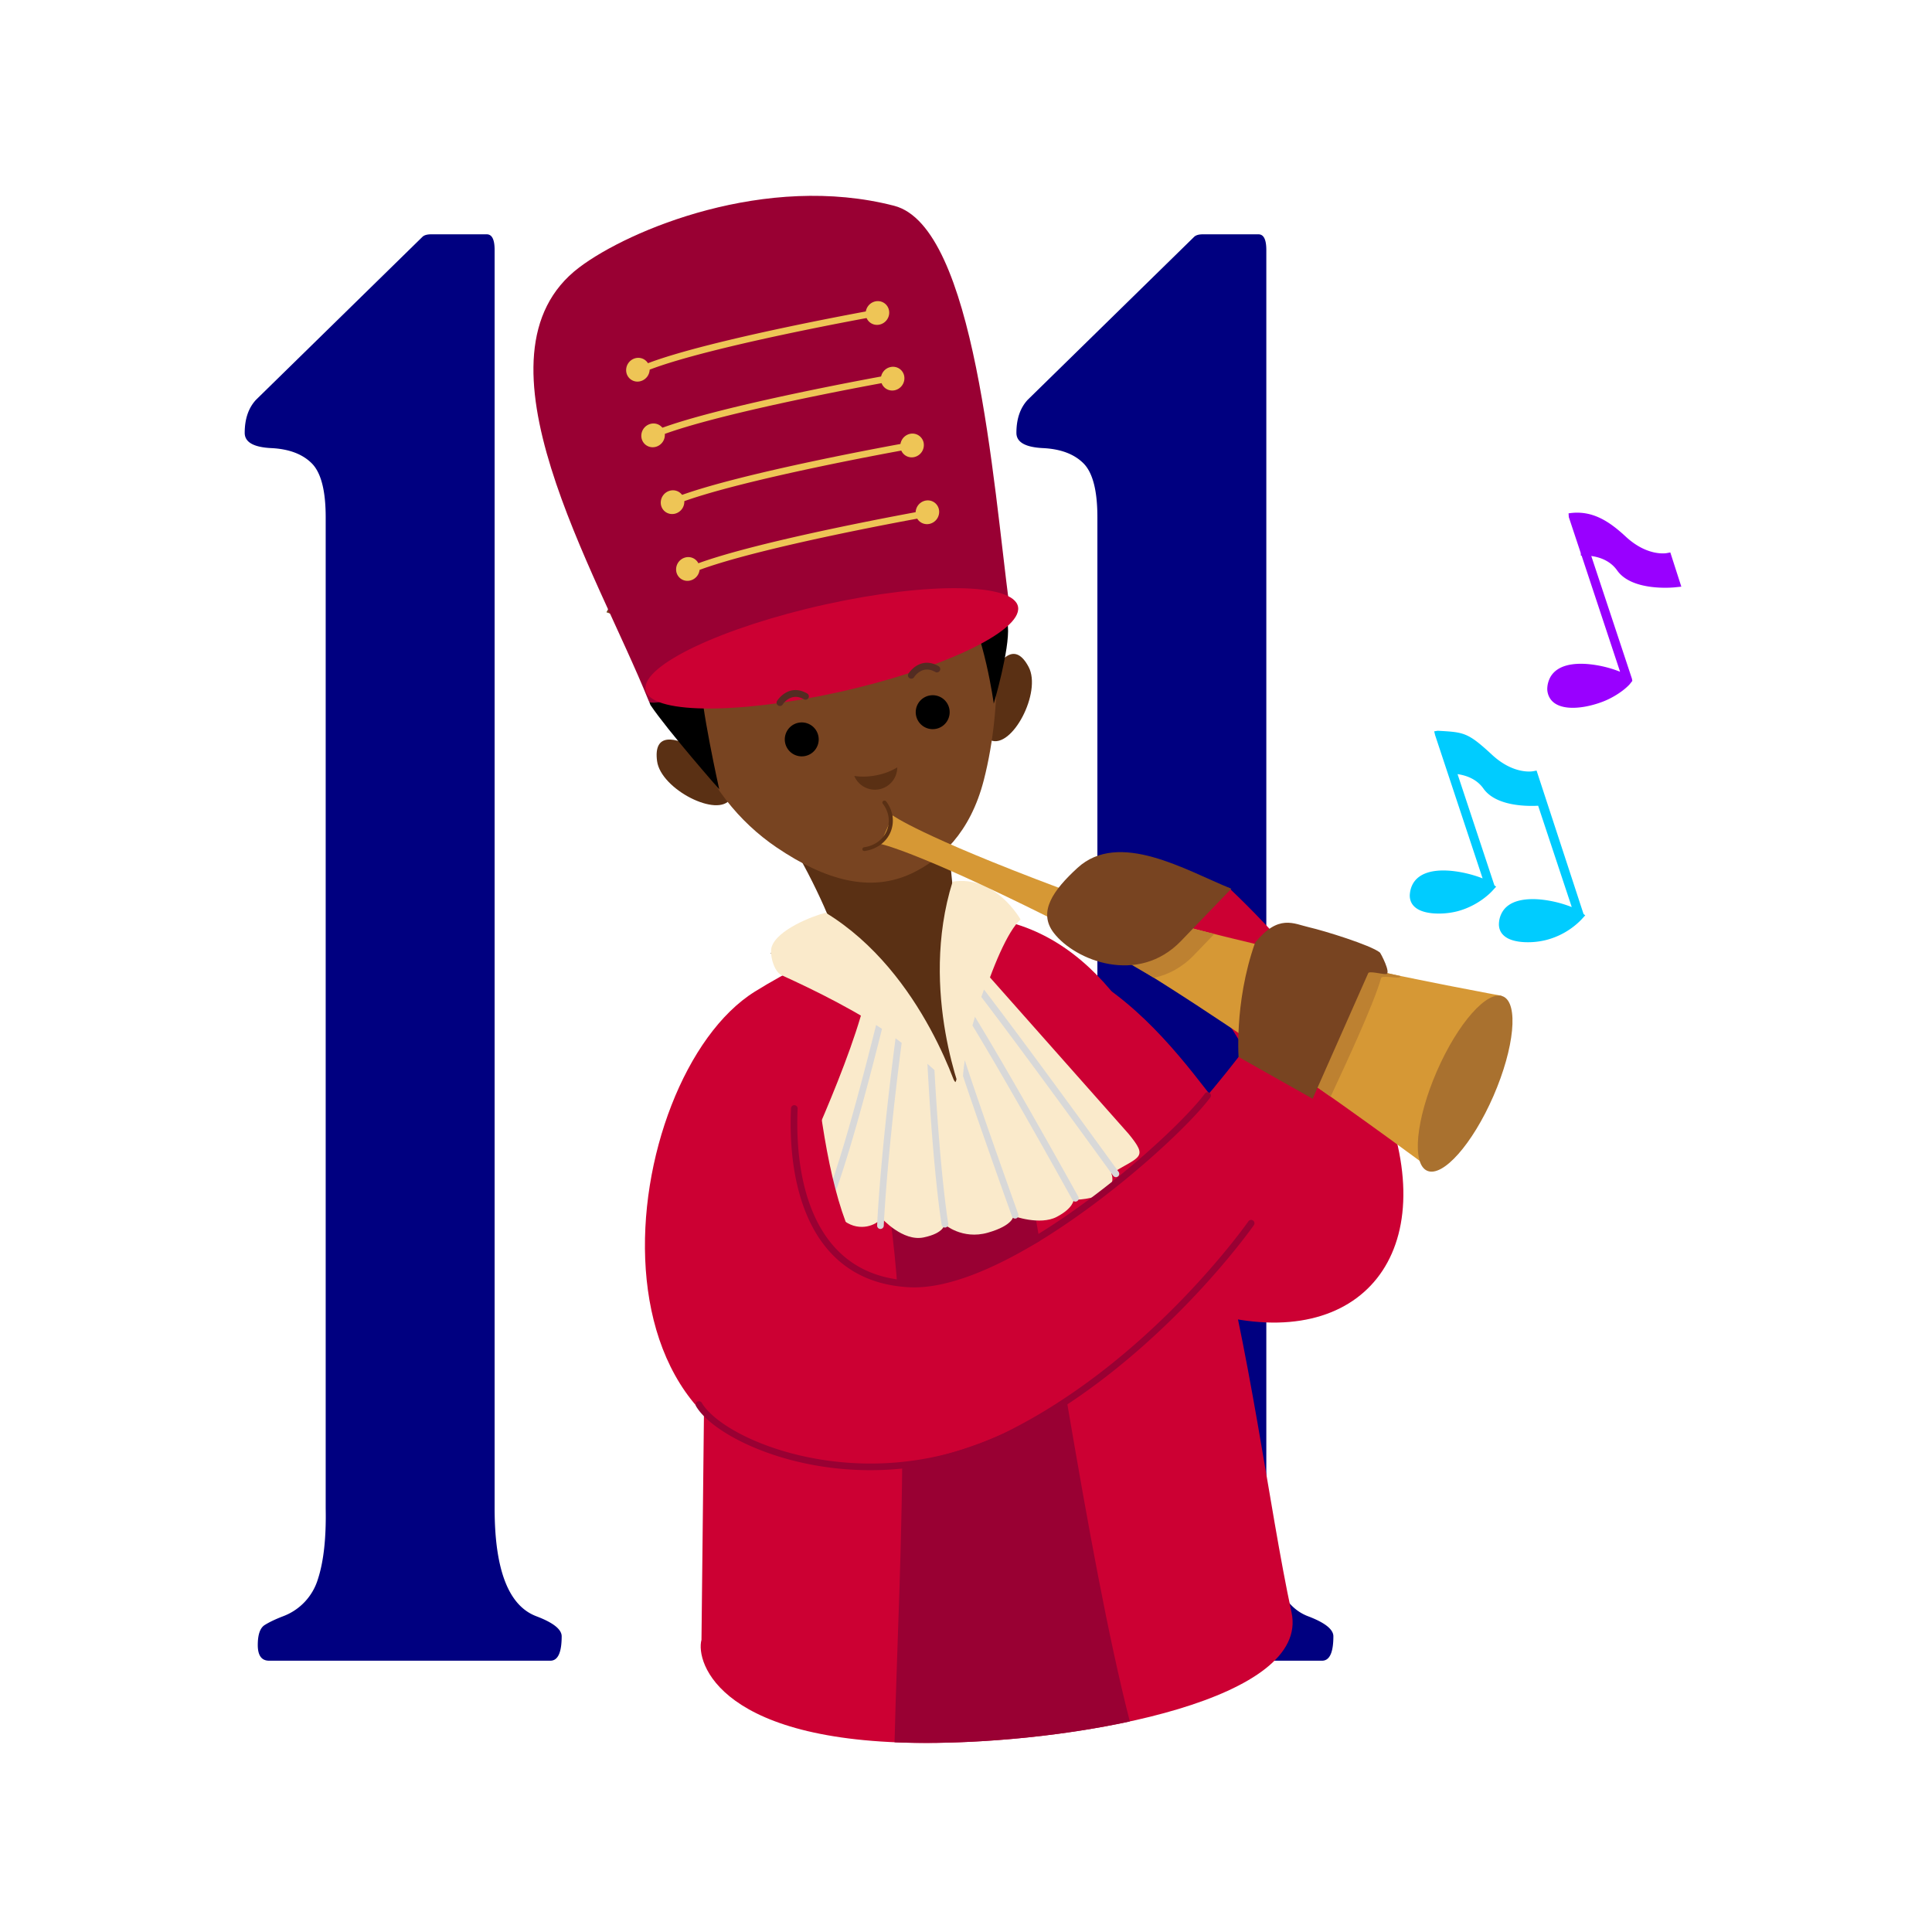 <svg xmlns="http://www.w3.org/2000/svg" width="130" height="130" fill-rule="evenodd" xmlns:v="https://vecta.io/nano"><path d="M21.915 101.49V34.81c0-1.797-.312-3.008-.937-3.633s-1.533-.967-2.725-1.025-1.787-.4-1.787-1.025c0-.937.254-1.68.762-2.227l11.191-10.957c.117-.117.313-.176.586-.176h3.75c.352 0 .527.352.527 1.055v84.668c0 4.141.938 6.563 2.813 7.266 1.133.43 1.699.879 1.699 1.348 0 1.094-.254 1.641-.762 1.641H18.107c-.508 0-.762-.352-.762-1.055s.156-1.152.469-1.348.723-.391 1.23-.586a3.86 3.86 0 0 0 2.344-2.49c.391-1.191.566-2.783.527-4.775zm51.926 0V34.81c0-1.797-.312-3.008-.937-3.633s-1.533-.967-2.725-1.025-1.787-.4-1.787-1.025c0-.937.254-1.68.762-2.227l11.191-10.957c.117-.117.313-.176.586-.176h3.75c.352 0 .527.352.527 1.055v84.668c0 4.141.938 6.563 2.813 7.266 1.133.43 1.699.879 1.699 1.348 0 1.094-.254 1.641-.762 1.641H70.032c-.508 0-.762-.352-.762-1.055s.156-1.152.469-1.348.723-.391 1.23-.586a3.86 3.86 0 0 0 2.344-2.49c.391-1.191.566-2.783.527-4.775z" fill="navy" fill-rule="nonzero"/><path d="M103.635 60.523a7.83 7.83 0 0 1 2.125.512l-2.262-6.819c-.72.038-2.83.048-3.68-1.154-.473-.669-1.204-.896-1.742-.972l2.479 7.483.116.09-.27.296c-.004.002-.869.979-2.356 1.363a5.1 5.1 0 0 1-1.629.134c-.352-.032-.682-.107-.94-.239-.311-.16-.529-.401-.596-.745a1.08 1.08 0 0 1-.017-.273c.02-.29.096-.535.217-.747.825-1.416 3.557-.805 4.682-.346l-3.195-9.636-.064-.26.246-.04.046.004c1.728.099 1.976.11 3.61 1.622 1.469 1.354 2.742 1.1 2.745 1.1l.243-.046 3.161 9.652.113.09-.269.294a5.06 5.06 0 0 1-2.356 1.363 5.04 5.04 0 0 1-1.628.136c-.354-.032-.682-.107-.941-.239-.311-.162-.53-.403-.595-.745-.018-.09-.023-.182-.017-.273a1.66 1.66 0 0 1 .217-.747c.234-.405.63-.647 1.103-.771.438-.114.947-.132 1.454-.087z" fill="#0cf"/><path d="M109.404 36.118c1.469 1.355 2.743 1.1 2.747 1.1l.241-.046.741 2.303-.391.041c-.007.003-2.897.326-3.925-1.13-.473-.673-1.204-.9-1.743-.974l2.734 8.252.028.153-.184.232c-.324.357-1.007.858-1.802 1.164-1.54.587-3.46.694-3.719-.651-.017-.088-.023-.18-.017-.275a1.73 1.73 0 0 1 .217-.745c.236-.403.629-.645 1.105-.77.435-.114.942-.13 1.451-.084a7.75 7.75 0 0 1 2.124.512l-2.588-7.813-.046.004-.014-.182-.802-2.416-.016-.25c1.6-.254 2.77.566 3.859 1.575z" fill="#90f"/><path d="M66.487 45.964c.81-1.817 1.838-2.777 2.73-1.081s-1.124 5.537-2.566 4.927-.164-3.846-.164-3.846z" fill="#5a3014"/><path d="M60.449 72.536c26.439 31.81 48.365 11.954 22.225-12.81l-4.587 2.113c6.677 10.143 7.573 11.448 7.677 14.458-1.91 3.869-5.526-7.921-14.528-11.617l-10.787 7.856z" fill="#c03"/><path d="M47.065 50.516c-1.711-1.014-3.105-1.206-2.852.697s4.119 3.863 4.942 2.534-2.09-3.231-2.09-3.231z" fill="#5a3014"/><path d="M68.123 62.111c13.84 3.951 15.697 32.019 18.782 46.39 1.239 5.768-13.607 8.634-23.852 8.771-14.635.199-16.259-5.426-15.852-6.933l.44-40.17c.002.001 8.459-7.926 20.482-8.058z" fill="#c03"/><path d="M68.071 73.221c-.021.048-8.804 2.19-9.65 1.715 3.448 11.08 2.071 29.494 1.772 42.299.893.038 1.846.054 2.86.038 4.031-.055 8.773-.529 12.97-1.44-2.928-11.434-5.484-30.435-7.952-42.612z" fill="#903"/><path d="M58.371 66.561c-.864 4.497-5.127 13.357-5.127 13.357.238.856 1.568 1.453 2.535 1.142 0 0 .758 1.252 1.836 1.458s1.725-.533 1.725-.533 1.406 1.571 2.809 1.279 1.402-.882 1.402-.882 1.189 1.054 2.915.563 1.727-1.124 1.727-1.124 1.781.653 2.914.059 1.135-1.147 1.135-1.147 1.457.006 2.158-.561.378-1.214.378-1.214c1.951-1.176 2.498-1.032 1.165-2.661L65.818 64.871l-7.447 1.69z" fill="#faeacb"/><path d="M45.788 47.477c8.254 7.538 10.94 16.854 10.94 16.854l-4.91-.201s8.511 3.456 12.466 8.685c.094.126 3.464-11.94 2.263-12.076l-2.367-.27-1.154-11.694-17.238-1.298z" fill="#5a3014"/><path d="M65.18 36.103c2.268 4.184 2.344 11.242 1.018 16.39-.916 3.563-2.923 5.36-4.84 6.27-2.737 1.298-5.757.522-9.101-1.741-2.522-1.707-4.641-4.312-5.736-7.54-2.579-7.589-5.715-8.282-5.715-8.282s7.7-15.682 24.374-5.097z" fill="#784421"/><path d="M64.099 59.323c2.908-.451 4.571 2.548 4.571 2.548-1.707 1.514-4.252 9.968-3.795 12.22 0 0-3.097-7.348-.776-14.768z" fill="#faeacb"/><path d="M43.77 47.443c1.173 1.743 4.627 5.67 4.627 5.67s-1.269-5.67-1.269-7.605v-1.933s-4.119 2.378-3.358 3.868zm21.009-7.194c1.456 2.376 2.089 7.097 2.089 7.097s1.08-3.643.953-5.196-3.042-1.901-3.042-1.901z" fill="#000"/><path d="M98.617 72.781l-2.578 5.711S79.56 66.198 70.513 61.693s-11.278-4.907-11.278-4.907l.417-.959.417-.958s1.813 1.361 11.278 4.907c9.463 3.551 29.689 7.227 29.689 7.227s-1.297 3.42-2.419 5.778z" fill="#d69835"/><path d="M77.644 65.795l-6.271-3.662c.123-.637.55-1.282 1.146-1.935 2.613.904 5.848 1.809 9.189 2.647l-1.364 1.418c-.823.855-1.755 1.33-2.7 1.532zm11.891 7.995l-5.314-3.687c.081-1.507.347-3.605 1.102-5.809l.402-.478 8.508 1.857c-.013.056-.042.094-.096.102-.249.039-1.154-.146-1.204.029-.506 1.805-2.461 5.968-3.398 7.986z" fill="#bd8131"/><path d="M101.139 67.047c1.054.457.764 3.454-.646 6.695s-3.406 5.494-4.459 5.037-.763-3.454.647-6.694 3.407-5.495 4.458-5.038z" fill="#a9712f"/><path d="M72.501 58.399c-1.632 1.497-2.683 2.963-1.592 4.376 1.435 1.863 5.676 3.541 8.563.537l3.381-3.512c-3.058-1.235-7.553-3.965-10.352-1.401zm11.952 5.028c-1.456 4.129-1.094 8.009-1.094 8.009l4.858 2.739 3.845-8.688c.05-.176.955.078 1.204.056.363-.031-.362-1.409-.418-1.453-.623-.499-3.76-1.466-4.744-1.691-1.06-.24-2.065-.915-3.651 1.028z" fill="#784421"/><path d="M46.832 46.962c-.135-.377-3.012.627-3.172.224-3.518-8.758-12.45-23.317-4.683-29.194 3.355-2.537 12.575-6.375 21.191-4.145 5.442 1.409 6.655 18.593 7.752 26.949.256 1.959-7.712-.048-10.513.468-6.614 1.21-7.295.956-10.575 5.698z" fill="#903"/><path d="M55.546 40.67c6.924-1.529 12.726-1.445 12.96.186s-5.188 4.195-12.112 5.725-12.725 1.444-12.958-.188 5.188-4.196 12.11-5.723z" fill="#c03"/><path d="M60.672 70.162c-1.035 8.017-1.204 12.304-1.205 12.315-.006.124-.107.22-.233.216s-.219-.11-.214-.232c0-.016.175-4.412 1.241-12.606l.411.307zm2.204 1.828c.405 7.318.928 10.338.93 10.348.02.121-.062.235-.184.258s-.237-.063-.259-.185c-.002-.01-.549-3.173-.959-10.844l.472.423zm2.043-.648c1.14 3.508 3.591 10.335 3.598 10.354.041.118-.02.244-.136.286a.22.22 0 0 1-.286-.136c-.009-.021-2.072-5.771-3.297-9.44a11.49 11.49 0 0 1 .121-1.064zm.684-2.925c2.643 4.314 6.94 12.082 6.954 12.105.059.108.022.246-.087.304s-.245.023-.305-.086c-.013-.023-4.084-7.382-6.731-11.738l.169-.585zm-6.252.802c-2.453 9.824-3.515 11.947-3.518 11.955-.055.109-.188.157-.301.104a.23.23 0 0 1-.103-.302c.003-.006 1.056-2.112 3.524-12.014l.398.257zm6.858-2.637c3.013 3.915 9.042 12.245 9.059 12.27.073.1.051.241-.05.313s-.239.05-.314-.05c-.016-.024-5.822-8.045-8.872-12.028l.177-.505z" fill="#d8d8d8"/><path d="M88.957 74.291l-5.616-3.171C74.48 82.567 67.486 85.293 61.986 86.449c-5.842 1.226-6.99-11.271-7.746-21.658-1.209.625-2.378 1.264-3.461 1.94-9.264 5.794-12.888 33.389 7.847 32.016 9.188-.611 21.721-7.32 30.331-24.456z" fill="#c03"/><path d="M55.56 61.416c-.89.218-3.285 1.152-3.64 2.313-.146.479.148 1.655.678 1.893 2.118.959 5.384 2.554 7.65 4.223 3.613 2.662 4.373 4.12 4.373 4.12s-2.407-8.491-9.061-12.549z" fill="#faeacb"/><path d="M58.178 57.261c-.076.01-.143-.038-.15-.107s.046-.136.121-.145c.349-.053.65-.172.897-.346.271-.188.476-.439.603-.721a1.75 1.75 0 0 0 .144-.917c-.038-.323-.164-.648-.393-.946-.044-.058-.03-.138.031-.182s.151-.032.191.023a2.12 2.12 0 0 1 .442 1.065c.043.363-.017.725-.163 1.051s-.387.615-.698.834a2.35 2.35 0 0 1-1.025.391z" fill="#5a3014"/><path d="M53.715 48.635c-.615.128-1.012.733-.884 1.351a1.141 1.141 0 1 0 2.234-.466 1.14 1.14 0 0 0-1.35-.885zm8.812-1.831a1.141 1.141 0 0 0 .465 2.235c.616-.128 1.012-.732.885-1.35a1.14 1.14 0 0 0-1.35-.885z" fill="#000"/><path d="M54.314 46.664c.107.061.145.198.084.304s-.198.143-.306.084c-.891-.509-1.425.348-1.426.35a.22.22 0 0 1-.308.067c-.105-.066-.136-.203-.068-.31.002-.004.759-1.221 2.024-.495zm8.841-1.839c.108.063.145.198.083.306s-.196.144-.306.084c-.889-.512-1.422.346-1.423.348-.067.105-.206.134-.311.069s-.135-.207-.068-.31c.003-.004.762-1.219 2.025-.497z" fill="#532c22"/><path d="M60.375 51.636a4.22 4.22 0 0 1-1.175.481c-.608.15-1.206.176-1.717.094.289.697 1.061 1.08 1.806.867.657-.19 1.085-.791 1.086-1.442z" fill="#5a3014"/><path d="M46.839 94.625c-.064-.109-.027-.245.078-.307s.245-.028.308.079c.904 1.538 4.611 3.557 9.46 3.996a20.73 20.73 0 0 0 11.318-2.183c9.613-4.884 15.979-14.003 15.998-14.029.071-.102.211-.126.313-.056s.125.212.055.314c-.02.028-6.45 9.234-16.164 14.173-4.024 2.044-8.075 2.54-11.563 2.227-4.994-.452-8.845-2.586-9.803-4.214zm6.386-20.049c.005-.121.109-.218.232-.211s.22.109.214.232c-.13 2.903.278 6.122 1.795 8.428 1.167 1.773 2.997 3.009 5.755 3.143 2.541.122 5.848-1.361 9.048-3.386 4.85-3.066 9.435-7.357 10.805-9.197.075-.1.215-.122.315-.048s.12.214.046.314c-1.391 1.869-6.032 6.214-10.926 9.311-3.27 2.066-6.662 3.582-9.308 3.456-2.923-.146-4.867-1.459-6.109-3.348-1.576-2.398-2.003-5.712-1.867-8.694z" fill="#903"/><g fill="#eec556"><path d="M43.661 24.893c-.117.046-.245-.011-.287-.128s.022-.246.138-.292c4.195-1.627 15.273-3.611 15.304-3.618.124-.021.235.061.253.185a.23.23 0 0 1-.189.257c-.032.005-11.059 1.984-15.219 3.596zm.721 4.434c-.116.046-.243-.015-.284-.128s.021-.246.139-.292c4.194-1.627 15.271-3.611 15.304-3.62.121-.02.234.063.251.185a.23.23 0 0 1-.189.259c-.034.005-11.06 1.983-15.221 3.596zm1.228 4.555c-.116.044-.244-.013-.284-.13a.23.23 0 0 1 .137-.292c4.194-1.627 15.272-3.612 15.303-3.618.123-.02.235.061.253.184s-.069.238-.19.26c-.031.005-11.059 1.982-15.219 3.596zm1.227 4.553c-.116.044-.244-.014-.285-.129s.021-.246.136-.292c4.197-1.627 15.273-3.612 15.306-3.62.121-.02.234.062.251.184a.23.23 0 0 1-.188.26c-.035.006-11.059 1.982-15.22 3.597z"/><path d="M42.773 24.098a.83.83 0 0 0-.628.956.76.76 0 0 0 .927.602.83.83 0 0 0 .629-.955c-.082-.431-.5-.701-.928-.603zm16.118-3.816a.83.83 0 0 0-.629.956c.083.432.499.701.929.602s.712-.524.628-.956-.5-.7-.928-.602zm-15.095 8.233a.83.83 0 0 0-.63.956c.083.432.499.701.929.603a.83.83 0 0 0 .628-.958c-.082-.431-.498-.698-.927-.601zM59.912 24.7c-.431.097-.71.523-.627.955s.497.7.928.603a.83.83 0 0 0 .629-.956c-.081-.429-.499-.701-.93-.602zm-14.808 8.311a.83.83 0 0 0-.63.956c.084.432.499.699.93.602a.83.83 0 0 0 .629-.956c-.084-.43-.499-.7-.929-.602zm16.117-3.816a.83.83 0 0 0-.627.956c.082.43.498.701.928.604a.83.83 0 0 0 .629-.957.77.77 0 0 0-.93-.603zm-15.086 8.311a.83.83 0 0 0-.628.956.76.76 0 0 0 .928.601.83.83 0 0 0 .63-.952c-.085-.434-.5-.704-.93-.605zm16.117-3.816a.83.83 0 0 0-.628.957c.082.431.498.7.928.602a.83.83 0 0 0 .629-.956c-.084-.432-.498-.701-.929-.603z"/></g></svg>
